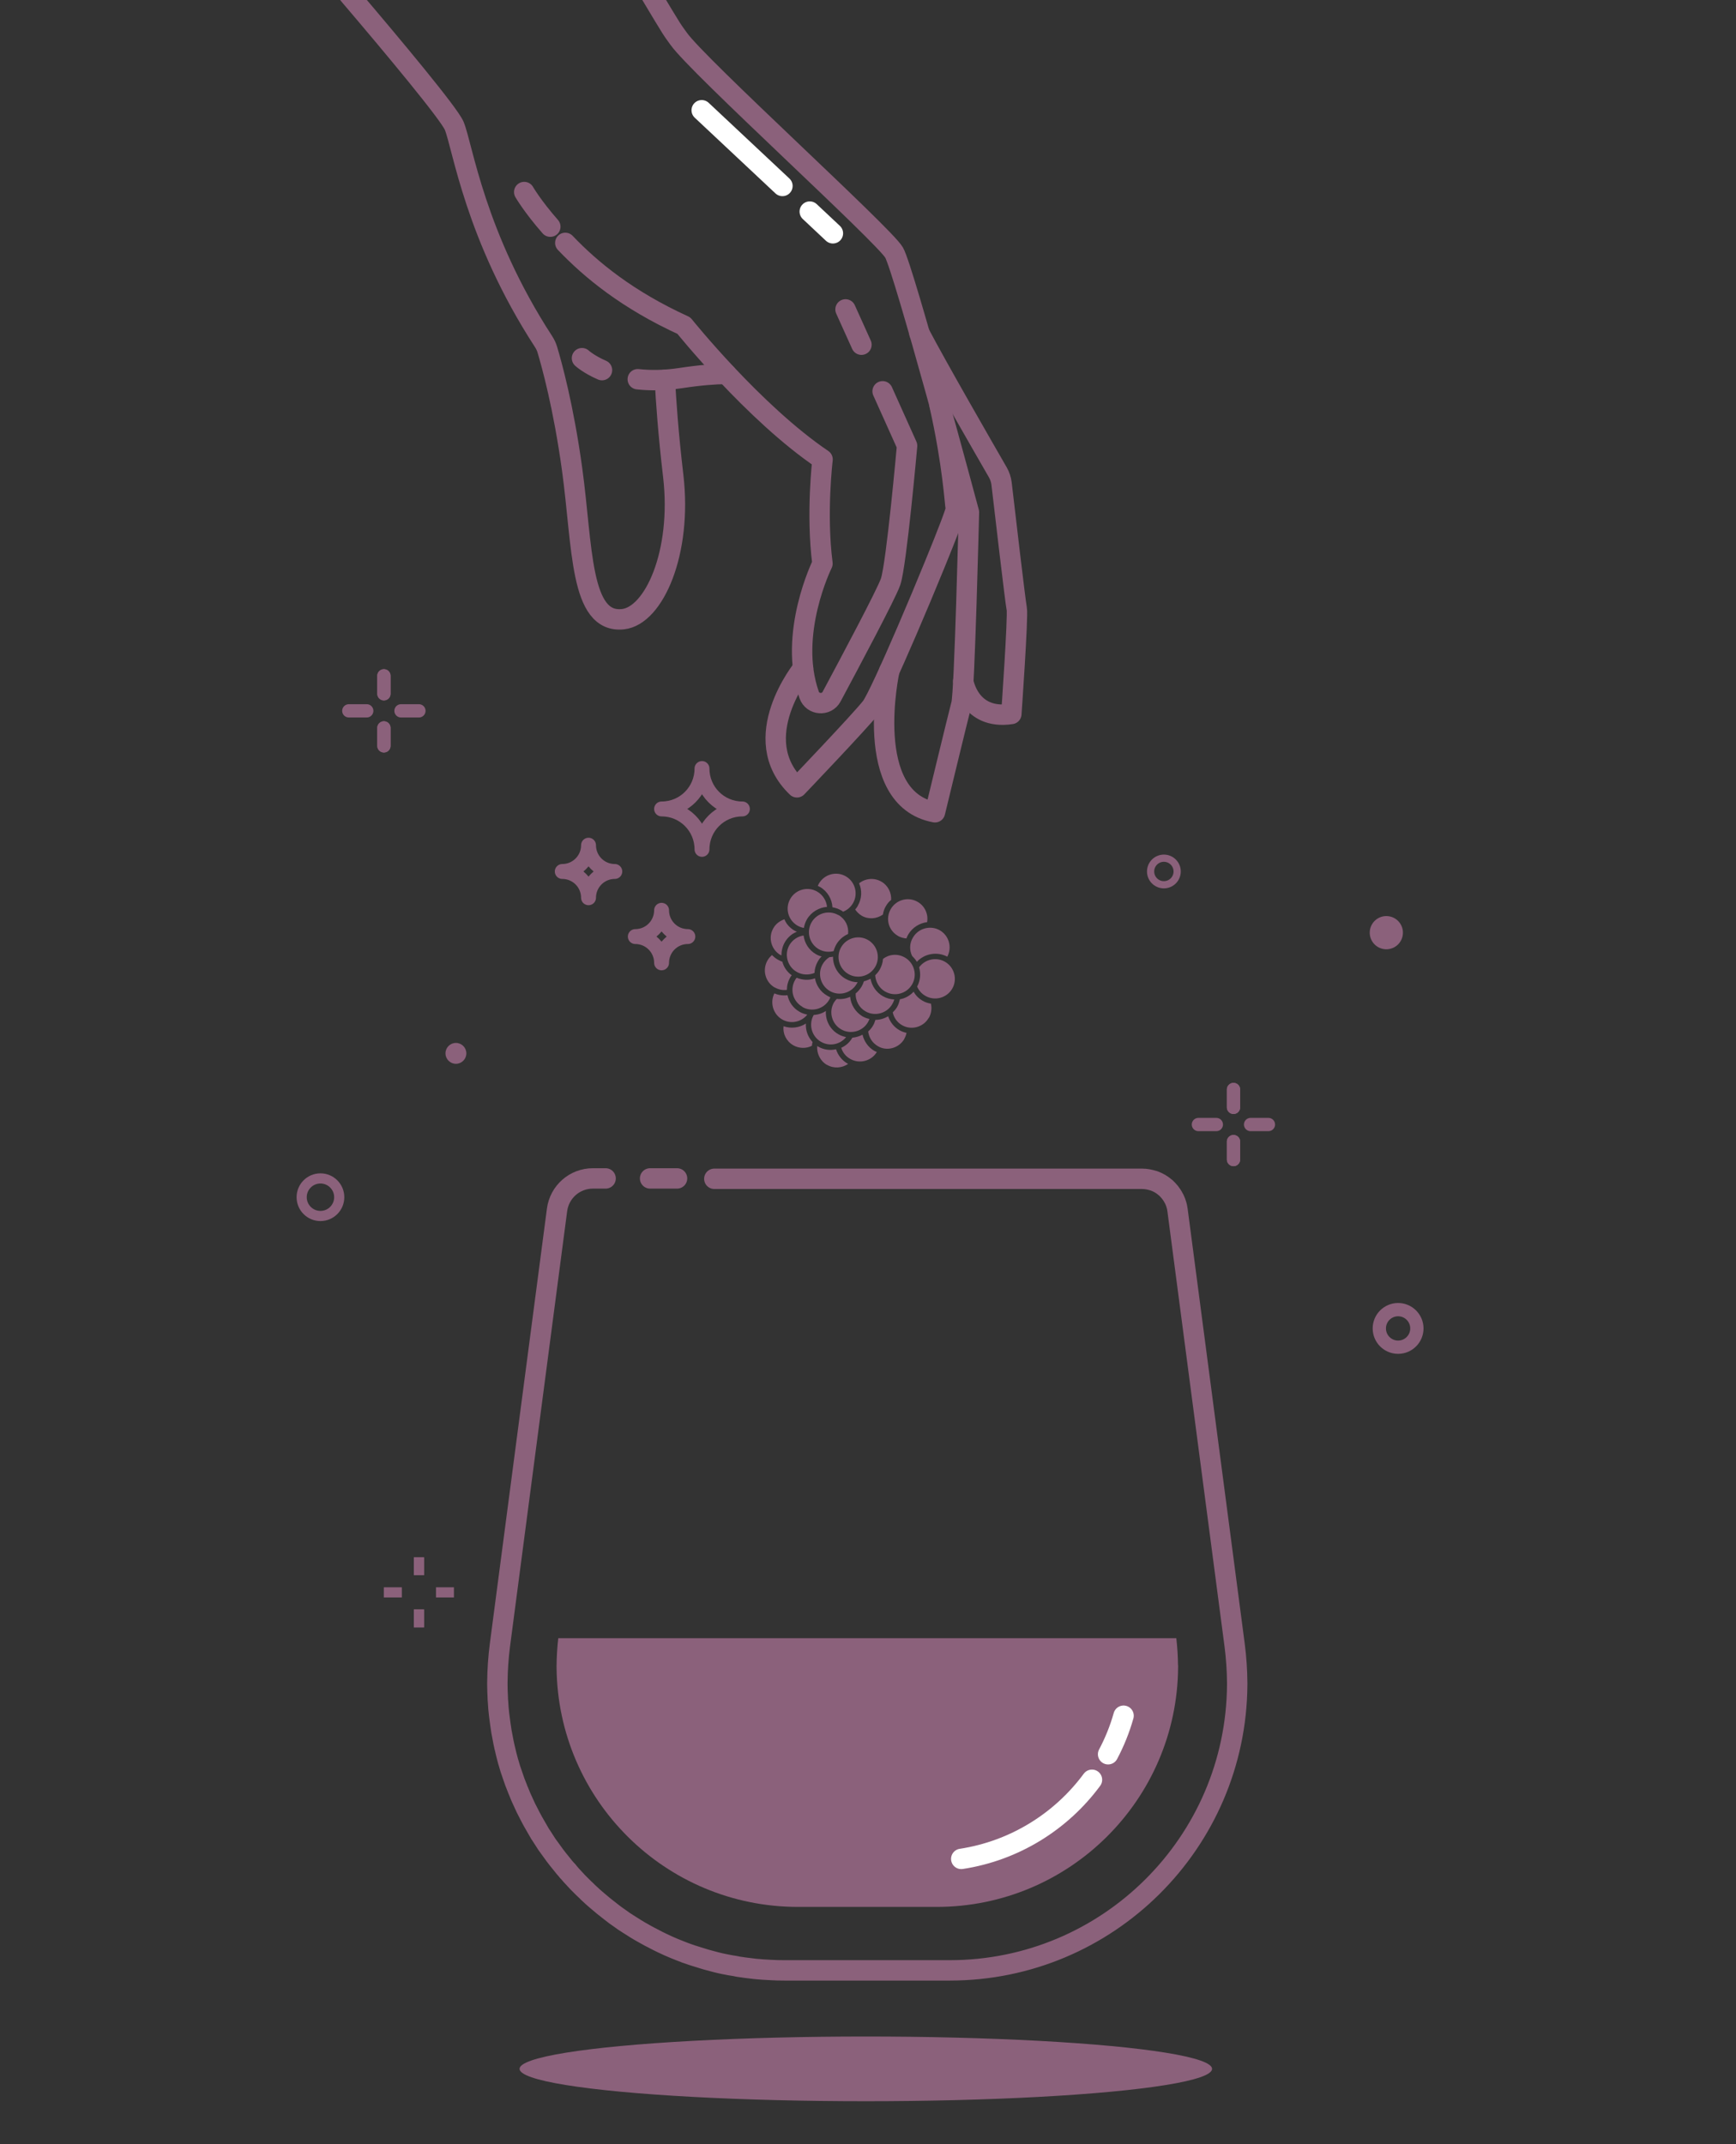 <svg viewBox="0 0 183 226" xmlns="http://www.w3.org/2000/svg" id="Desktop">
  <rect x="0" y="0" width="183" height="226" fill="#333333" stroke="none"/>
  <defs>
    <style>
      .cls-1 {
        stroke-width: 1.4px;
      }

      .cls-1, .cls-2, .cls-3, .cls-4, .cls-5, .cls-6 {
        fill: none;
      }

      .cls-1, .cls-2, .cls-3, .cls-5 {
        stroke-linecap: round;
        stroke-linejoin: round;
      }

      .cls-1, .cls-3, .cls-4, .cls-5, .cls-7, .cls-6 {
        stroke: #8b617b;
      }

      .cls-8 {
        stroke-width: 0px;
      }

      .cls-8, .cls-7 {
        fill: #8b617b;
      }

      .cls-2 {
        stroke: #fff;
      }

      .cls-2, .cls-3 {
        stroke-width: 2.15px;
      }

      .cls-4 {
        stroke-width: .76px;
      }

      .cls-4, .cls-7, .cls-6 {
        stroke-miterlimit: 10;
      }

      .cls-5 {
        stroke-width: 1.57px;
      }

      .cls-6 {
        stroke-width: 1.07px;
      }
    </style>
  </defs>
  <line y2="24.59" x2="87.8" y1="22.3" x1="85.36" class="cls-2"></line>
  <line y2="19.6" x2="82.48" y1="11.62" x1="73.97" class="cls-2"></line>
  <path d="M124.19,175.53v.17c-.09,13.97-11.45,25.28-25.45,25.28h-14.62c-13.98,0-25.33-11.27-25.45-25.24v-.21c.01-.96.07-1.91.18-2.87h65.15c.11.95.17,1.92.18,2.87Z" class="cls-8"></path>
  <path d="M115.11,187.58c-3.24,4.39-8.15,7.48-13.78,8.34" class="cls-2"></path>
  <path d="M118.44,180.83c-.4,1.42-.95,2.78-1.63,4.06" class="cls-2"></path>
  <path d="M63.84,124.2h-1.34c-1.92,0-3.53,1.42-3.78,3.32l-6.02,45.86c-.17,1.33-.26,2.65-.27,3.97v.25c0,.42.02.83.04,1.25,0,.17.01.35.03.53.02.44.06.87.11,1.31.04.33.08.67.13,1,.07.54.16,1.07.27,1.59.04.22.08.44.13.65.03.13.05.26.09.39.09.42.2.83.31,1.24.01.06.03.11.05.17.13.48.28.94.45,1.41.15.46.31.9.5,1.35.03.09.06.18.11.27.16.42.33.82.53,1.23.01.03.02.05.03.07l.03.06c.13.3.28.61.44.9.32.65.68,1.29,1.05,1.91.12.22.25.44.4.65.1.16.2.32.31.48.13.21.27.43.43.63.42.6.85,1.18,1.32,1.74.18.24.39.49.6.72" class="cls-3"></path>
  <path d="M59.89,197.26c.2.24.42.5.65.73.23.26.48.52.73.76.18.18.36.36.56.54.11.12.23.23.34.33.2.19.41.38.61.55.55.48,1.1.93,1.68,1.37.28.22.57.44.86.63.28.21.58.42.88.6.56.36,1.11.71,1.7,1.03.05.03.11.06.16.09.29.17.59.32.89.47.01.02.02.02.03.02.27.15.56.28.84.42.42.2.83.39,1.25.56.4.16.79.32,1.19.47.09.03.18.06.26.09.3.11.61.21.91.3.67.22,1.36.42,2.05.59.3.08.62.15.93.21.18.04.38.08.57.11.16.03.33.06.5.08.24.06.5.1.76.13.09.02.18.03.27.04.35.05.71.09,1.06.13.07.01.14.01.22.02.42.04.84.07,1.28.09.06.01.11.01.17.01.49.03.98.04,1.48.04h17.39c16.67,0,30.2-13.47,30.31-30.1v-.2c-.01-1.32-.1-2.66-.27-3.97l-6.02-45.86c-.03-.24-.08-.47-.16-.69-.03-.11-.07-.22-.12-.32-.04-.1-.09-.21-.15-.3-.05-.1-.11-.2-.17-.29-.12-.19-.26-.36-.42-.53l-.22-.22s-.01,0-.02-.01c-.08-.07-.17-.14-.26-.21-.06-.05-.13-.09-.19-.13-.08-.06-.17-.11-.26-.15-.08-.05-.16-.09-.24-.12-.21-.1-.43-.17-.66-.22-.07-.02-.15-.04-.23-.05-.21-.04-.44-.06-.66-.06h-45.07" class="cls-3"></path>
  <g>
    <path d="M36.76-.59c4.79,5.62,10.58,12.57,11.12,13.85.9,2.18,2.17,11.59,9.41,22.73.18.28.33.58.42.91.43,1.44,1.69,5.93,2.6,12.57,1.12,8.14.8,16.28,5.36,15.79,3.28-.36,6.24-7.04,5.3-15.09-.54-4.59-.77-8.02-.88-10.13" class="cls-3"></path>
    <path d="M67.23,39.97c1.29.14,2.79.14,4.51-.12,2.03-.31,3.61-.43,4.82-.44" class="cls-3"></path>
    <path d="M61.35,37.75s.7.65,2.11,1.26" class="cls-3"></path>
    <line y2="32.61" x2="89.13" y1="36.33" x1="90.81" class="cls-3"></line>
    <path d="M59.59,25.6c2.73,2.86,6.57,6.01,12.5,8.72,0,0,7.37,9.2,14.62,14.1,0,0-.69,5.69-.01,10.98,0,0-3.68,7.41-1.4,13.85.37,1.05,1.83,1.16,2.36.18,1.97-3.68,5.76-10.79,6.22-12.11.62-1.79,1.74-14.34,1.74-14.34l-2.58-5.74" class="cls-3"></path>
    <path d="M55.26,20.24s.87,1.51,2.75,3.65" class="cls-3"></path>
    <path d="M84.65,70.43s-6.03,7.39-.64,12.55c0,0,6.64-6.95,7.82-8.45.48-.61,2.07-4.09,3.77-8.04,1-2.32,2.04-4.8,2.92-6.96,1.32-3.22,2.28-5.72,2.24-5.91-.11-.54-.31-4.66-1.72-10.92" class="cls-3"></path>
    <path d="M93.75,70.69s-2.96,13.48,4.81,14.92c0,0,2.46-10.17,2.79-11.41s.79-20.21.79-20.21c0,0-6.85-25.55-7.89-27.37-1.04-1.83-20.68-19.64-22.72-22.55-.73-1.04-.28-.23-3.34-5.36" class="cls-3"></path>
    <path d="M101.54,71.8s.63,4.12,5.07,3.45c0,0,.73-10.33.57-11.09-.14-.66-1.3-10.59-1.6-13.19-.05-.41-.18-.8-.38-1.16-1.32-2.29-6.45-11.19-8.28-14.69" class="cls-3"></path>
  </g>
  <line y2="124.2" x2="68.53" y1="124.2" x1="71.37" class="cls-3"></line>
  <path d="M64.81,91.85c-1.53,0-2.77,1.24-2.77,2.77,0-1.53-1.24-2.77-2.77-2.77,1.53,0,2.77-1.24,2.77-2.77,0,1.53,1.24,2.77,2.77,2.77Z" class="cls-5"></path>
  <path d="M72.51,98.71c-1.53,0-2.77,1.24-2.77,2.77,0-1.53-1.24-2.77-2.77-2.77,1.53,0,2.77-1.24,2.77-2.77,0,1.53,1.24,2.77,2.77,2.77Z" class="cls-5"></path>
  <path d="M78.26,85.26c-2.35,0-4.26,1.9-4.26,4.26,0-2.36-1.9-4.26-4.26-4.26,2.36,0,4.26-1.9,4.26-4.26,0,2.36,1.9,4.26,4.26,4.26Z" class="cls-5"></path>
  <ellipse ry="3.41" rx="36.5" cy="218.05" cx="91.27" class="cls-8"></ellipse>
  <circle r="1.98" cy="140.01" cx="147.38" class="cls-1"></circle>
  <circle r="1.25" cy="98.3" cx="146.14" class="cls-7"></circle>
  <circle r="1.1" cy="111.02" cx="48.06" class="cls-8"></circle>
  <circle r="1.98" cy="126.18" cx="33.78" class="cls-6"></circle>
  <circle r="1.4" cy="91.85" cx="122.69" class="cls-4"></circle>
  <g>
    <line y2="74.92" x2="42.27" y1="74.92" x1="44.16" class="cls-1"></line>
    <line y2="74.92" x2="36.77" y1="74.92" x1="38.66" class="cls-1"></line>
    <line y2="71.23" x2="40.47" y1="73.12" x1="40.47" class="cls-1"></line>
    <line y2="76.72" x2="40.47" y1="78.61" x1="40.47" class="cls-1"></line>
    <line y2="71.23" x2="40.47" y1="73.12" x1="40.47" class="cls-1"></line>
    <line y2="76.72" x2="40.47" y1="78.61" x1="40.47" class="cls-1"></line>
  </g>
  <g>
    <line y2="118.52" x2="131.83" y1="118.52" x1="133.71" class="cls-1"></line>
    <line y2="118.52" x2="126.33" y1="118.52" x1="128.22" class="cls-1"></line>
    <line y2="114.83" x2="130.03" y1="116.71" x1="130.03" class="cls-1"></line>
    <line y2="120.32" x2="130.03" y1="122.21" x1="130.03" class="cls-1"></line>
    <line y2="114.83" x2="130.03" y1="116.71" x1="130.03" class="cls-1"></line>
    <line y2="120.32" x2="130.03" y1="122.21" x1="130.03" class="cls-1"></line>
  </g>
  <g>
    <line y2="167.83" x2="45.96" y1="167.83" x1="47.85" class="cls-6"></line>
    <line y2="167.83" x2="40.46" y1="167.83" x1="42.36" class="cls-6"></line>
    <line y2="164.14" x2="44.16" y1="166.02" x1="44.16" class="cls-6"></line>
    <line y2="169.63" x2="44.16" y1="171.52" x1="44.16" class="cls-6"></line>
    <line y2="164.14" x2="44.16" y1="166.02" x1="44.16" class="cls-6"></line>
    <line y2="169.63" x2="44.16" y1="171.52" x1="44.16" class="cls-6"></line>
  </g>
  <g id="Raspberry">
    <path d="M90.43,95.47c-.09.15-.18.27-.28.39.18.26.4.48.68.65.72.42,1.59.34,2.24-.12.05-.3.14-.6.31-.88.15-.26.33-.49.56-.66.04-.76-.33-1.53-1.03-1.93-.76-.44-1.69-.35-2.35.18.33.74.3,1.61-.14,2.37Z" class="cls-8"></path>
    <path d="M94.65,98.64c.28.16.59.24.9.27.05-.12.1-.27.18-.4.44-.76,1.21-1.22,2-1.32.15-.82-.23-1.7-1-2.14-.98-.57-2.26-.23-2.83.76-.58,1-.25,2.25.76,2.83Z" class="cls-8"></path>
    <path d="M96.15,100.75c.19.19.36.38.5.62.81-.87,2.13-1.11,3.21-.54.52-.99.18-2.22-.79-2.78s-2.26-.23-2.83.76c-.38.61-.38,1.35-.09,1.94Z" class="cls-8"></path>
    <path d="M86.44,93.48c.79.46,1.27,1.29,1.31,2.14.32.06.62.16.92.33.08.04.13.08.2.14.42-.16.8-.47,1.05-.9.57-.98.23-2.26-.76-2.83-.98-.57-2.26-.23-2.83.76-.05.09-.1.17-.12.26.09.02.16.07.24.11Z" class="cls-8"></path>
    <path d="M83.61,110.16c.62.36,1.38.37,1.98.06,0-.13.03-.26.07-.39-.5-.54-.75-1.24-.71-1.95-.68.44-1.56.56-2.35.28-.1.78.28,1.57,1.01,2Z" class="cls-8"></path>
    <path d="M87.18,112.23c.72.42,1.59.34,2.23-.1l-.08-.04c-.59-.34-1-.88-1.2-1.5-.63.14-1.29.06-1.9-.29l-.09-.05c-.05.78.32,1.58,1.04,1.99Z" class="cls-8"></path>
    <path d="M92.43,110.88c-.08-.04-.16-.07-.26-.12-.66-.38-1.08-1.01-1.25-1.71-.33.18-.69.28-1.07.32-.28.49-.7.86-1.17,1.06.15.49.46.9.94,1.17.98.57,2.24.23,2.81-.72Z" class="cls-8"></path>
    <path d="M89.2,109.31c-.27-.06-.57-.15-.83-.31-.89-.51-1.37-1.47-1.31-2.45-.38.26-.84.4-1.28.42-.57.98-.23,2.26.76,2.83.91.53,2.03.29,2.66-.5Z" class="cls-8"></path>
    <path d="M82.44,107.44c.91.53,2.03.29,2.66-.5-.27-.06-.57-.15-.83-.31-.68-.39-1.1-1.02-1.26-1.74-.46.06-.93,0-1.38-.19-.49.98-.13,2.19.81,2.74Z" class="cls-8"></path>
    <path d="M81.67,104.07c.4.23.85.32,1.28.26,0-.45.11-.89.35-1.31.04-.08.09-.15.16-.23-.5-.36-.84-.86-.99-1.43-.17-.05-.32-.14-.48-.22-.23-.13-.43-.3-.61-.48-.18.15-.35.35-.47.56-.58,1-.24,2.28.74,2.85Z" class="cls-8"></path>
    <path d="M84.58,106.13c.98.57,2.26.23,2.83-.76.05-.09.1-.17.12-.26-.12-.05-.24-.11-.35-.18-.7-.4-1.14-1.09-1.27-1.82-.61.23-1.3.2-1.93-.06-.06.06-.12.16-.16.23-.58,1-.25,2.25.76,2.83Z" class="cls-8"></path>
    <path d="M95.32,109.5c.12-.21.2-.44.24-.64-.27-.06-.52-.15-.76-.29-.59-.34-.98-.87-1.17-1.46-.42.24-.87.38-1.35.38-.06.19-.13.4-.23.57-.14.25-.32.47-.53.65.07.62.43,1.21,1.02,1.55.93.57,2.22.22,2.79-.76Z" class="cls-8"></path>
    <path d="M89.62,105.06c-.44.2-.92.28-1.41.22-.11.11-.21.23-.3.38-.57.98-.23,2.26.76,2.83.98.57,2.26.23,2.83-.76.07-.11.11-.24.15-.34-.25-.04-.52-.15-.75-.28-.74-.46-1.21-1.23-1.28-2.05Z" class="cls-8"></path>
    <path d="M82.38,100.7c-.01-.46.1-.95.35-1.39.31-.53.75-.9,1.27-1.11-.08-.04-.16-.07-.24-.11-.49-.28-.88-.71-1.07-1.2-.47.16-.9.46-1.17.94-.57.98-.23,2.26.76,2.83.05,0,.07.01.11.04Z" class="cls-8"></path>
    <path d="M83.22,99.6c-.57.98-.23,2.26.76,2.83.6.35,1.31.35,1.88.11.02-.42.13-.83.35-1.21.12-.21.25-.39.4-.52-.22-.05-.42-.14-.61-.25-.74-.43-1.19-1.17-1.29-1.96-.6.08-1.16.44-1.49,1Z" class="cls-8"></path>
    <path d="M97.91,107.29c.27-.47.34-1.02.22-1.51-.3-.05-.6-.14-.88-.31-.42-.24-.73-.57-.94-.95-.4.43-.91.71-1.45.8-.06.27-.15.57-.29.81-.12.21-.28.39-.46.57.11.54.45,1.05.98,1.35.96.56,2.25.22,2.81-.77Z" class="cls-8"></path>
    <path d="M91.06,103.45c-.05.17-.13.35-.23.52-.18.3-.38.53-.63.74-.03.74.35,1.49,1.03,1.88.98.57,2.26.23,2.83-.76.09-.15.16-.31.21-.49-.42-.02-.83-.13-1.21-.35-.7-.4-1.16-1.1-1.29-1.83-.24.11-.47.21-.71.27Z" class="cls-8"></path>
    <path d="M87.42,100.89c-.27.17-.53.43-.7.73-.57.98-.23,2.26.76,2.83.98.57,2.26.23,2.83-.76l.1-.17c-.43,0-.88-.13-1.28-.36-.85-.49-1.33-1.4-1.32-2.33-.12.03-.26.05-.38.05Z" class="cls-8"></path>
    <path d="M84.07,97.56c.21.12.44.2.67.24.05-.3.16-.62.32-.9.46-.79,1.28-1.25,2.12-1.32-.06-.64-.43-1.26-1.04-1.61-.98-.57-2.26-.23-2.83.76-.58,1-.23,2.26.76,2.83Z" class="cls-8"></path>
    <path d="M88.38,96.45c-.98-.57-2.26-.23-2.83.76s-.23,2.26.76,2.83c.49.28,1.06.34,1.57.2.06-.24.15-.47.28-.7.3-.51.74-.88,1.24-1.1.09-.81-.29-1.58-1.01-2Z" class="cls-8"></path>
    <path d="M96.89,101.96c.19.67.13,1.39-.21,2.02.17.4.45.74.87.98.98.57,2.26.23,2.83-.76.57-.98.23-2.26-.76-2.83-.93-.54-2.12-.27-2.74.59Z" class="cls-8"></path>
    <path d="M93.32,104.51c.98.57,2.26.23,2.83-.76.57-.98.23-2.26-.76-2.83-.76-.44-1.66-.36-2.31.15-.02.39-.15.77-.35,1.13-.13.23-.29.41-.47.59.04.68.41,1.35,1.05,1.72Z" class="cls-8"></path>
    <path d="M91.5,99.07c-.98-.57-2.26-.23-2.83.76-.57.98-.23,2.26.76,2.83.98.57,2.26.23,2.83-.76.57-.98.23-2.26-.76-2.83Z" class="cls-8"></path>
  </g>
</svg>